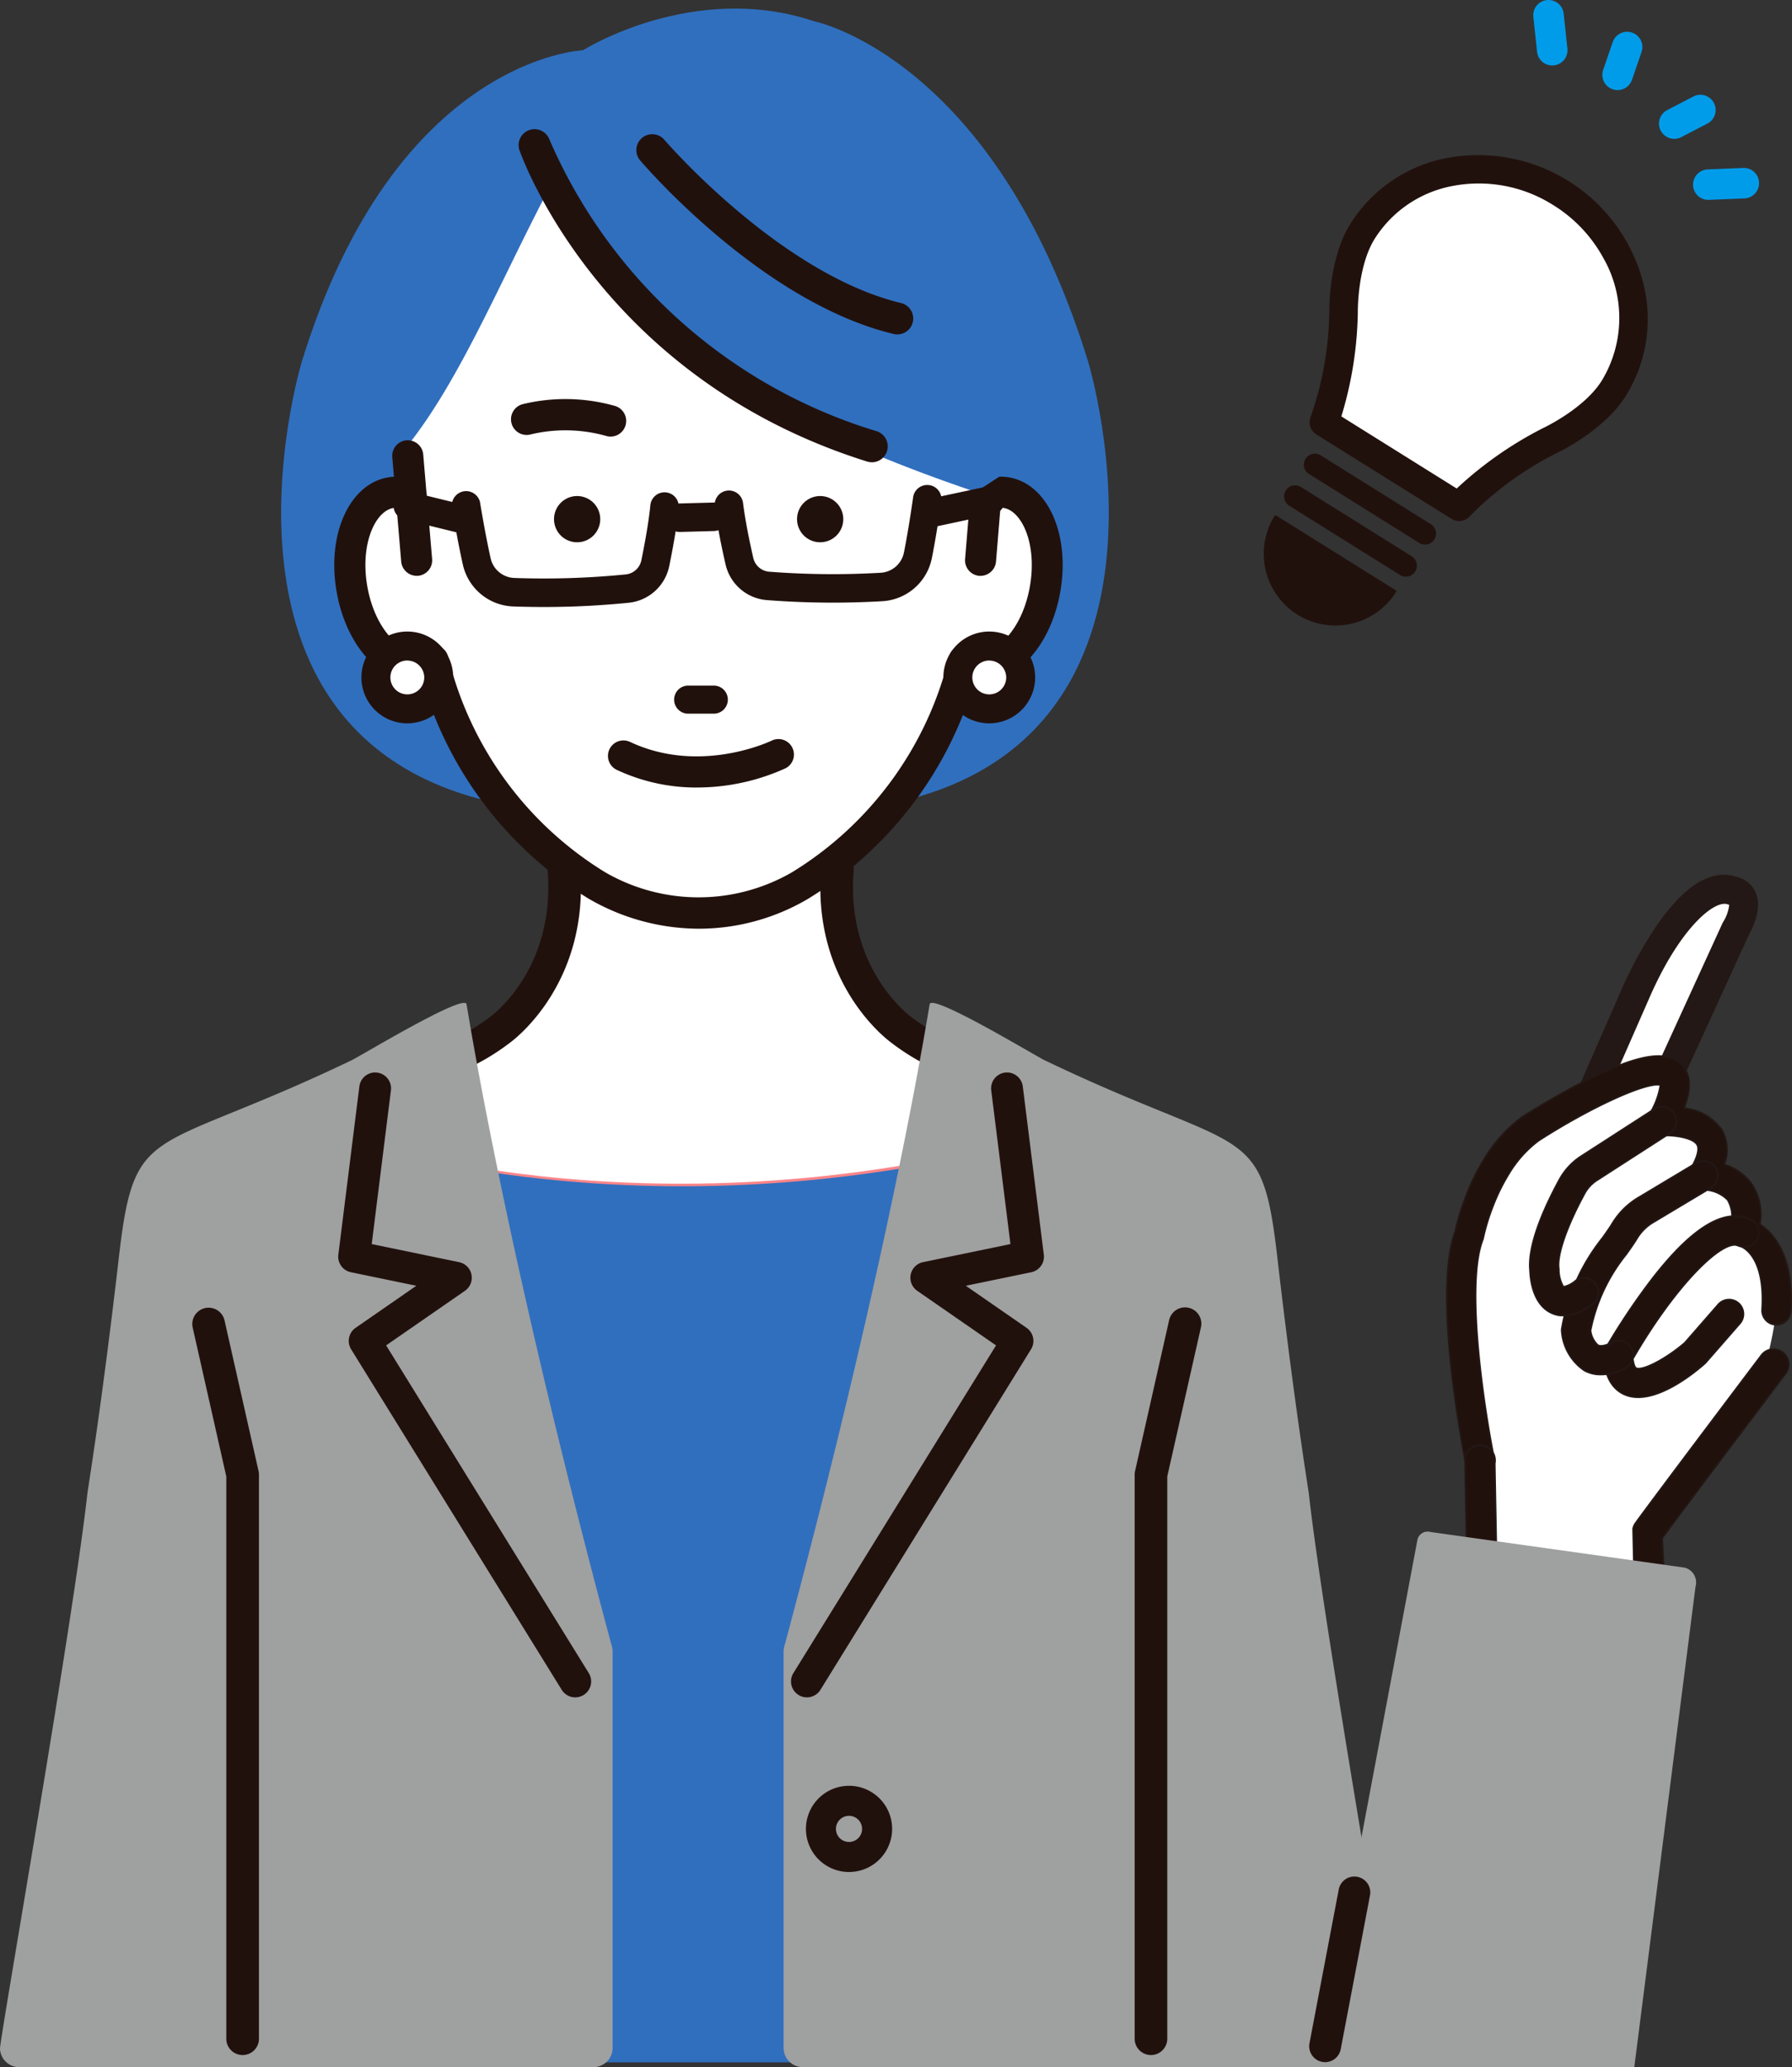 <svg xmlns="http://www.w3.org/2000/svg" xmlns:xlink="http://www.w3.org/1999/xlink" width="144" height="166.075" viewBox="0 0 144 166.075">
  <rect x="0" y="0" width="144" height="166.075" fill="#333333" stroke="none"/>
  <defs>
    <clipPath id="clip-path">
      <path id="Path_142" data-name="Path 142" d="M349.953,600.553c-1.828-.22-3.762,1.14-5.769,4.052a32,32,0,0,0-2.613,4.655l-6.3,14.353a1.091,1.091,0,0,0,.478,1.4l4.441,2.429a1.117,1.117,0,0,0,.872.079,1.1,1.1,0,0,0,.652-.585l9.834-21.494c.824-1.523.993-2.707.519-3.627a2.187,2.187,0,0,0-1.46-1.115A3.318,3.318,0,0,0,349.953,600.553Z" transform="translate(-335.179 -600.53)" fill="none"/>
    </clipPath>
  </defs>
  <g id="Group_67" data-name="Group 67" transform="translate(-87.358 -460.22)">
    <g id="Group_52" data-name="Group 52" transform="translate(203.554 530.497)">
      <g id="Group_49" data-name="Group 49" transform="translate(0 0)">
        <g id="Group_44" data-name="Group 44" transform="translate(7.93)">
          <path id="Path_140" data-name="Path 140" d="M351.417,602.861s1.866.224.247,3.185l-9.851,21.532-4.441-2.428,6.3-14.354S347.787,601.515,351.417,602.861Z" transform="translate(-336.274 -601.627)" fill="#fff"/>
          <g id="Group_43" data-name="Group 43">
            <g id="Group_42" data-name="Group 42" clip-path="url(#clip-path)">
              <path id="Path_141" data-name="Path 141" d="M340.45,627.567a1.216,1.216,0,0,1-.44-.141L335.569,625a1.222,1.222,0,0,1-.532-1.563l6.3-14.354a32.433,32.433,0,0,1,2.625-4.675c2.285-3.316,4.49-4.646,6.555-3.955a2.306,2.306,0,0,1,1.544,1.18c.493.96.324,2.182-.517,3.737l-9.833,21.494a1.223,1.223,0,0,1-1.257.7Zm-2.726-4.176,2.307,1.262,9.305-20.339c.013-.026.025-.053.039-.078a3.3,3.3,0,0,0,.51-1.415c-.033-.01-.067-.023-.11-.038-1.071-.4-3.823,1.913-6.205,7.286Z" transform="translate(-335.057 -600.403)" fill="#231815"/>
            </g>
          </g>
        </g>
        <path id="Path_143" data-name="Path 143" d="M322.429,645.134s1.142-5.833,4.938-8.531c0,0,15.65-10.088,10.563-.6,0,0,6.1-.353,3.325,4.362,0,0,4.415-.029,3.231,4.561,0,0,2.992.678,2.629,6.313,0,0-.64,5.426-2.532,8.038L336.8,669l1.056,6.4-14.612-.916.047-11.216S320.586,649.961,322.429,645.134Z" transform="translate(-320.564 -616.206)" fill="#fff"/>
        <g id="Group_45" data-name="Group 45" transform="translate(0 14.503)">
          <path id="Path_144" data-name="Path 144" d="M344.643,643.031a4.411,4.411,0,0,0-.792-3.4,4.337,4.337,0,0,0-2.06-1.41,3.308,3.308,0,0,0-.237-2.8,4.269,4.269,0,0,0-2.988-1.738c.483-1.3.652-2.672-.319-3.567-1.246-1.15-3.551-.746-7.705,1.35-2.613,1.319-4.954,2.823-5.052,2.887l-.046.031a11.562,11.562,0,0,0-3.065,3.374,17.986,17.986,0,0,0-1.461,2.954,19.655,19.655,0,0,0-.882,2.858c-.8,2.2-.9,6.021-.3,11.354.385,3.4.933,6.319,1.092,7.138l2.447.182a1.226,1.226,0,0,0-.008-.444c-.731-3.605-2.321-13.768-.914-17.453a1.252,1.252,0,0,0,.058-.2,16.863,16.863,0,0,1,.782-2.546,15.546,15.546,0,0,1,1.26-2.552,9.18,9.18,0,0,1,2.383-2.657c4.065-2.616,8.421-4.619,9.661-4.47h.009a6.2,6.2,0,0,1-.869,2.277,1.222,1.222,0,0,0,1.144,1.8c.9-.047,2.369.175,2.687.7.188.31.008.991-.482,1.823a1.225,1.225,0,0,0,1.052,1.841,2.667,2.667,0,0,1,1.892.781,2.618,2.618,0,0,1,.157,2.253,1.19,1.19,0,0,0,.122.968,1.134,1.134,0,0,0,.773.525c.218.077,1.97.831,1.7,5.046a1.222,1.222,0,0,0,2.438.157C347.4,645.7,345.8,643.814,344.643,643.031Z" transform="translate(-319.348 -629.487)" fill="#231815"/>
          <path id="Path_145" data-name="Path 145" d="M336.971,629.756c-1.337-.161-3.326.47-6.249,1.946-2.518,1.27-4.788,2.717-5.039,2.878l-.032.022a11.453,11.453,0,0,0-3.042,3.346,17.84,17.84,0,0,0-1.451,2.934,19.549,19.549,0,0,0-.876,2.839c-.8,2.2-.9,6-.3,11.313.37,3.27.893,6.107,1.072,7.035l2.232.166a1.122,1.122,0,0,0-.02-.286c-.733-3.615-2.326-13.811-.908-17.522a1.106,1.106,0,0,0,.051-.179,17.252,17.252,0,0,1,.788-2.568,15.7,15.7,0,0,1,1.271-2.573,9.3,9.3,0,0,1,2.416-2.692c4.092-2.634,8.463-4.648,9.748-4.493a.133.133,0,0,1,.118.133,6.3,6.3,0,0,1-.884,2.329A1.1,1.1,0,0,0,336.9,636c.792-.042,2.425.139,2.8.759.215.354.04,1.065-.482,1.95a1.1,1.1,0,0,0,.945,1.653,2.806,2.806,0,0,1,1.99.83,2.729,2.729,0,0,1,.178,2.361,1.078,1.078,0,0,0,.105.869,1.016,1.016,0,0,0,.69.471c.232.081,2.08.865,1.8,5.177a1.1,1.1,0,0,0,2.189.141c.285-4.425-1.394-6.254-2.422-6.951a.123.123,0,0,1-.053-.119,4.3,4.3,0,0,0-.766-3.307,4.177,4.177,0,0,0-2-1.369.124.124,0,0,1-.079-.155,3.193,3.193,0,0,0-.225-2.7,4.2,4.2,0,0,0-2.9-1.681.124.124,0,0,1-.095-.166c.59-1.587.5-2.71-.287-3.432A2.275,2.275,0,0,0,336.971,629.756Z" transform="translate(-319.472 -629.609)" fill="#21110d"/>
        </g>
        <g id="Group_46" data-name="Group 46" transform="translate(12.615 27.359)">
          <path id="Path_146" data-name="Path 146" d="M346.991,669.812a2.632,2.632,0,0,1-.726-.192c-.745-.319-1.65-1.126-1.73-3.16a1.219,1.219,0,0,1,.159-.653,53.158,53.158,0,0,1,3.789-5.65c3.171-4.072,5.73-5.635,7.821-4.776a1.222,1.222,0,1,1-.927,2.26c-1.213-.489-4.918,3.092-8.376,9.054.059.5.189.664.225.679.514.22,2.4-.78,3.843-2.03l2.688-3.079a1.222,1.222,0,0,1,1.841,1.607l-2.743,3.14a1.184,1.184,0,0,1-.112.113C351.9,667.872,349.187,670.076,346.991,669.812Z" transform="translate(-344.534 -655.153)" fill="#231815"/>
          <path id="Path_147" data-name="Path 147" d="M355.625,655.423c-1.891-.227-4.165,1.4-6.92,4.936a52.637,52.637,0,0,0-3.779,5.634,1.094,1.094,0,0,0-.143.587c.077,1.969.943,2.746,1.655,3.051a2.534,2.534,0,0,0,.691.182c2.159.26,4.874-1.967,5.656-2.656a1.134,1.134,0,0,0,.1-.1l2.742-3.14a1.1,1.1,0,0,0-.1-1.548,1.1,1.1,0,0,0-1.548.105l-2.688,3.078c-1.38,1.2-3.373,2.324-3.986,2.063-.1-.044-.239-.273-.3-.779a.122.122,0,0,1,.017-.077c3.2-5.513,7.105-9.674,8.53-9.107a1.1,1.1,0,1,0,.833-2.029A2.892,2.892,0,0,0,355.625,655.423Z" transform="translate(-344.658 -655.277)" fill="#21110d"/>
        </g>
        <g id="Group_47" data-name="Group 47" transform="translate(9.234 22.935)">
          <path id="Path_148" data-name="Path 148" d="M340.643,663.585a2.813,2.813,0,0,1-1.016-.324,4.25,4.25,0,0,1-1.836-3.141,1.2,1.2,0,0,1,0-.268,16.064,16.064,0,0,1,3.3-7.351c.312-.441.581-.821.775-1.143a6.141,6.141,0,0,1,2.092-2.081l4.649-2.783a1.222,1.222,0,0,1,1.255,2.1l-4.649,2.783a3.69,3.69,0,0,0-1.257,1.251c-.24.4-.546.829-.87,1.288a14.011,14.011,0,0,0-2.854,6.081,1.809,1.809,0,0,0,.564,1.128c.192.1.568.028,1.033-.207a1.222,1.222,0,1,1,1.1,2.18A4,4,0,0,1,340.643,663.585Z" transform="translate(-337.784 -646.319)" fill="#231815"/>
          <path id="Path_149" data-name="Path 149" d="M349.494,646.576a1.087,1.087,0,0,0-.692.148l-4.649,2.783a6,6,0,0,0-2.049,2.039c-.2.325-.466.706-.779,1.147a15.968,15.968,0,0,0-3.283,7.3,1.049,1.049,0,0,0,0,.241,4.11,4.11,0,0,0,1.772,3.045,3.363,3.363,0,0,0,3.195-.17,1.1,1.1,0,1,0-.99-1.957,1.391,1.391,0,0,1-1.147.2c-.363-.2-.569-.881-.628-1.216a.142.142,0,0,1,0-.039,14.122,14.122,0,0,1,2.876-6.136c.308-.435.625-.884.866-1.28a3.831,3.831,0,0,1,1.3-1.294l4.649-2.782a1.1,1.1,0,0,0-.3-2A1.112,1.112,0,0,0,349.494,646.576Z" transform="translate(-337.909 -646.444)" fill="#21110d"/>
        </g>
        <g id="Group_48" data-name="Group 48" transform="translate(6.669 18.573)">
          <path id="Path_150" data-name="Path 150" d="M335.151,654.508a2.347,2.347,0,0,1-.766-.23c-1.516-.752-1.681-2.843-1.7-3.412-.223-2.086,1.16-5.152,2.367-7.369a5.26,5.26,0,0,1,1.763-1.9l5.881-3.792a1.222,1.222,0,0,1,1.324,2.054l-5.881,3.792a2.808,2.808,0,0,0-.941,1.013c-1.418,2.6-2.215,4.889-2.081,5.964a1.131,1.131,0,0,1,.01.137,2.678,2.678,0,0,0,.334,1.309,2.068,2.068,0,0,0,.89-.46,1.221,1.221,0,0,1,1.453,1.964A3.8,3.8,0,0,1,335.151,654.508Zm.334-2.411h0Z" transform="translate(-332.663 -637.611)" fill="#231815"/>
          <path id="Path_151" data-name="Path 151" d="M343.614,637.869a1.093,1.093,0,0,0-.725.167l-5.881,3.793a5.136,5.136,0,0,0-1.72,1.852c-1.2,2.193-2.573,5.24-2.353,7.3.019.6.189,2.6,1.63,3.314.948.468,2.05.231,3.29-.686a1.1,1.1,0,0,0-.491-1.967,1.079,1.079,0,0,0-.813.2,2.69,2.69,0,0,1-.843.463.132.132,0,0,1-.187,0,.146.146,0,0,1-.026-.021,2.785,2.785,0,0,1-.367-1.392c0-.043,0-.083-.008-.124-.139-1.1.664-3.414,2.094-6.039a2.932,2.932,0,0,1,.983-1.058l5.881-3.792a1.1,1.1,0,0,0-.464-2.011Z" transform="translate(-332.787 -637.736)" fill="#21110d"/>
        </g>
      </g>
      <g id="Group_50" data-name="Group 50" transform="translate(14.97 38.038)">
        <path id="Path_152" data-name="Path 152" d="M350.4,695.011a1.286,1.286,0,0,0,1.414-1.027l-.11-2.23c1.809-2.477,9.834-13.107,9.917-13.217a1.287,1.287,0,0,0-2.054-1.551c-.354.469-8.682,11.5-10.114,13.488a1.286,1.286,0,0,0-.218.5l.056,2.507a1.286,1.286,0,0,0,1.01,1.513C350.334,695,350.367,695.007,350.4,695.011Z" transform="translate(-349.235 -676.474)" fill="#231815"/>
        <path id="Path_153" data-name="Path 153" d="M360.857,676.732a1.172,1.172,0,0,0-.3,0,1.153,1.153,0,0,0-.767.451l-.1.132c-2.028,2.689-8.746,11.6-10.012,13.354a1.161,1.161,0,0,0-.2.452l.058,2.48a1.182,1.182,0,0,0,.171.9,1.162,1.162,0,0,0,2.106-.418l-.113-2.2a.123.123,0,0,1,.024-.08c1.812-2.48,9.838-13.113,9.918-13.219a1.163,1.163,0,0,0-.786-1.854Z" transform="translate(-349.357 -676.599)" fill="#21110d"/>
      </g>
      <g id="Group_51" data-name="Group 51" transform="translate(1.46 45.774)">
        <path id="Path_154" data-name="Path 154" d="M323.517,702.38a1.286,1.286,0,0,0,1.415-1.03l-.145-7.9a1.287,1.287,0,1,0-2.525-.5l.145,7.9a1.287,1.287,0,0,0,1.015,1.511C323.454,702.372,323.486,702.377,323.517,702.38Z" transform="translate(-322.262 -691.92)" fill="#231815"/>
        <path id="Path_155" data-name="Path 155" d="M323.785,692.177a1.164,1.164,0,0,0-1.278.93l.147,7.87a1.185,1.185,0,0,0,.173.9,1.154,1.154,0,0,0,.741.492c.029.007.058.01.086.014a1.166,1.166,0,0,0,1.278-.93l-.148-7.87a1.184,1.184,0,0,0-.173-.9,1.155,1.155,0,0,0-.74-.492C323.842,692.185,323.813,692.181,323.785,692.177Z" transform="translate(-322.384 -692.044)" fill="#21110d"/>
      </g>
    </g>
    <g id="Group_53" data-name="Group 53" transform="translate(210.565 460.22)">
      <path id="Path_156" data-name="Path 156" d="M333.71,464.641a1.255,1.255,0,0,1-.057-.259l-.3-2.806a1.225,1.225,0,1,1,2.437-.262l.3,2.806a1.225,1.225,0,0,1-2.38.521Z" transform="translate(-333.345 -460.22)" fill="#009cea"/>
      <path id="Path_157" data-name="Path 157" d="M344.5,469.163a1.222,1.222,0,0,1,0-.787l.769-2.233a1.225,1.225,0,1,1,2.316.8l-.769,2.233a1.225,1.225,0,0,1-2.32-.011Z" transform="translate(-338.882 -462.764)" fill="#009cea"/>
      <path id="Path_158" data-name="Path 158" d="M359.048,488.889a1.226,1.226,0,0,1,1.111-1.613l2.821-.116a1.225,1.225,0,1,1,.1,2.447l-2.821.116A1.226,1.226,0,0,1,359.048,488.889Z" transform="translate(-346.143 -473.666)" fill="#009cea"/>
      <path id="Path_159" data-name="Path 159" d="M353.582,478.127a1.226,1.226,0,0,1,.6-1.475l2.1-1.09a1.225,1.225,0,0,1,1.13,2.174l-2.1,1.09a1.226,1.226,0,0,1-1.652-.522A1.254,1.254,0,0,1,353.582,478.127Z" transform="translate(-343.415 -467.809)" fill="#009cea"/>
    </g>
    <g id="Group_55" data-name="Group 55" transform="translate(192.591 472.666)">
      <path id="Path_160" data-name="Path 160" d="M318.8,489.287c-5.573-3.484-12.713-2.116-15.944,3.055-1.608,2.574-1.53,6.5-1.53,6.5a27.536,27.536,0,0,1-1.585,8.851l4.918,3.073,1.032.644,4.917,3.074a27.521,27.521,0,0,1,7.261-5.3s3.566-1.65,5.174-4.225C326.277,499.786,324.378,492.77,318.8,489.287Z" transform="translate(-298.6 -486.212)" fill="#fff"/>
      <g id="Group_54" data-name="Group 54" transform="translate(0 0)">
        <path id="Path_161" data-name="Path 161" d="M297.757,507.142a1.058,1.058,0,0,1-.046-.921,26.621,26.621,0,0,0,1.5-8.444c0-.146-.064-4.247,1.691-7.057a11.633,11.633,0,0,1,7.794-5.253,13.364,13.364,0,0,1,9.612,1.861c6.06,3.786,8.115,11.472,4.579,17.132-1.756,2.81-5.47,4.552-5.628,4.625a26.613,26.613,0,0,0-6.906,5.037,1.061,1.061,0,0,1-1.362.2l-10.866-6.791A1.056,1.056,0,0,1,297.757,507.142ZM321.2,493.367a11.477,11.477,0,0,0-4.016-4.24h0a11.251,11.251,0,0,0-8.088-1.576,9.531,9.531,0,0,0-6.394,4.293c-1.418,2.269-1.37,5.883-1.369,5.919a29.866,29.866,0,0,1-1.341,8.435l9.382,5.864a29.886,29.886,0,0,1,6.97-4.891c.057-.027,3.327-1.567,4.745-3.836A9.847,9.847,0,0,0,321.2,493.367Zm-3.454-5.139,0,.005Z" transform="translate(-297.543 -485.153)" fill="#21110d"/>
        <path id="Path_162" data-name="Path 162" d="M297.573,507.045a1.136,1.136,0,0,1-.022-.94,26.5,26.5,0,0,0,1.495-8.411c0-.171-.072-4.26,1.7-7.1A11.717,11.717,0,0,1,308.6,485.3a13.7,13.7,0,0,1,15.6,9.785,11.713,11.713,0,0,1-1.319,9.333c-1.776,2.842-5.506,4.584-5.663,4.657a26.539,26.539,0,0,0-6.879,5.017,1.138,1.138,0,0,1-1.469.219L298,507.522a1.145,1.145,0,0,1-.4-.424C297.591,507.081,297.581,507.063,297.573,507.045ZM323.2,492.868a13.419,13.419,0,0,0-5.014-5.552,13.276,13.276,0,0,0-9.552-1.85,11.55,11.55,0,0,0-7.738,5.215c-1.749,2.8-1.682,6.84-1.679,7.011a26.683,26.683,0,0,1-1.507,8.479.968.968,0,0,0,.042.848h0a.973.973,0,0,0,.34.361l10.867,6.791a.973.973,0,0,0,1.255-.187,26.724,26.724,0,0,1,6.93-5.056c.161-.074,3.847-1.8,5.6-4.6a11.55,11.55,0,0,0,1.3-9.2A12.969,12.969,0,0,0,323.2,492.868Zm-23.362,13.284a.084.084,0,0,1,0-.064,29.818,29.818,0,0,0,1.337-8.408c0-.151-.02-3.72,1.381-5.963A9.617,9.617,0,0,1,309,487.386a11.33,11.33,0,0,1,8.148,1.587l.005,0a11.585,11.585,0,0,1,4.041,4.267h0a9.887,9.887,0,0,1-.115,10.052c-1.417,2.269-4.643,3.8-4.78,3.868a30,30,0,0,0-6.946,4.873.084.084,0,0,1-.1.012l-9.382-5.864A.083.083,0,0,1,299.833,506.151Zm17.218-17.041a11.161,11.161,0,0,0-8.022-1.561,9.449,9.449,0,0,0-6.339,4.255c-1.376,2.2-1.358,5.723-1.357,5.873a30.127,30.127,0,0,1-1.324,8.4l9.27,5.793a30.281,30.281,0,0,1,6.945-4.858c.137-.065,3.319-1.578,4.711-3.806a9.707,9.707,0,0,0,.11-9.886h0a11.422,11.422,0,0,0-3.988-4.208Zm.05-.067v0Zm.49-.859a.085.085,0,0,1,.03-.109l.008-.005a.08.08,0,0,1,.1.03l0,0a.08.08,0,0,1-.027.115l-.008,0a.083.083,0,0,1-.107-.032Z" transform="translate(-297.46 -485.07)" fill="#21110d"/>
      </g>
    </g>
    <g id="Group_56" data-name="Group 56" transform="translate(192.13 496.666)">
      <path id="Path_163" data-name="Path 163" d="M307.092,539.946a.8.8,0,0,1-1.107.257l-8.9-5.565a.8.8,0,0,1-.255-1.106h0a.8.8,0,0,1,1.106-.257l8.9,5.565a.8.8,0,0,1,.255,1.107Z" transform="translate(-296.622 -533.069)" fill="#21110d"/>
      <path id="Path_164" data-name="Path 164" d="M296.627,534.261a.888.888,0,0,1,1.269-1.14l8.9,5.565a.887.887,0,0,1-.94,1.5l-8.9-5.564A.881.881,0,0,1,296.627,534.261Zm10.35,4.863a.715.715,0,0,0-.267-.3l-8.9-5.565a.722.722,0,0,0-1.083.774.708.708,0,0,0,.32.448l8.9,5.564a.721.721,0,0,0,.992-.23h0a.715.715,0,0,0,.092-.543A.778.778,0,0,0,306.977,539.124Z" transform="translate(-296.539 -532.986)" fill="#21110d"/>
    </g>
    <g id="Group_57" data-name="Group 57" transform="translate(190.541 499.211)">
      <path id="Path_165" data-name="Path 165" d="M303.919,545.025a.8.8,0,0,1-1.107.255l-8.9-5.563a.8.8,0,0,1-.256-1.108h0a.8.8,0,0,1,1.107-.255l8.9,5.565a.8.8,0,0,1,.255,1.107Z" transform="translate(-293.448 -538.149)" fill="#21110d"/>
      <path id="Path_166" data-name="Path 166" d="M293.455,539.339a.887.887,0,0,1,1.268-1.138l8.9,5.565a.886.886,0,0,1,.282,1.222h0a.887.887,0,0,1-1.222.282l-8.9-5.563A.883.883,0,0,1,293.455,539.339ZM303.8,544.2a.714.714,0,0,0-.267-.3l-8.9-5.565a.72.72,0,1,0-.762,1.223l8.9,5.563a.721.721,0,0,0,.992-.229h0a.719.719,0,0,0,.091-.544A.759.759,0,0,0,303.8,544.2Z" transform="translate(-293.366 -538.066)" fill="#21110d"/>
    </g>
    <g id="Group_58" data-name="Group 58" transform="translate(188.909 501.62)">
      <path id="Path_167" data-name="Path 167" d="M300.764,549.062a5.678,5.678,0,0,1-9.63-6.018Z" transform="translate(-290.189 -542.961)" fill="#21110d"/>
      <path id="Path_168" data-name="Path 168" d="M290.682,548.474a5.759,5.759,0,0,1,.3-5.557.083.083,0,0,1,.115-.027l9.631,6.018a.1.1,0,0,1,.037.052.085.085,0,0,1-.011.063,5.758,5.758,0,0,1-10.072-.548Zm.4-5.4a5.595,5.595,0,0,0,9.488,5.929Z" transform="translate(-290.108 -542.878)" fill="#21110d"/>
    </g>
    <path id="Path_169" data-name="Path 169" d="M197.3,489.931c-7.526-24.429-22.022-27.319-22.022-27.319-9.731-3.246-18.568,2.335-18.568,2.335s-15.052.555-22.577,24.984c0,0-10.2,33.364,19.794,36.114H177.5C207.492,523.3,197.3,489.931,197.3,489.931Z" transform="translate(-22.512 -0.688)" fill="#306fbe"/>
    <path id="Path_170" data-name="Path 170" d="M197.475,605.136s-9.817-3.591-11.117-4.646a23.348,23.348,0,0,1-2.069-1.882,10.425,10.425,0,0,1-2.84-6.826l-.215-5.276,3.338-9.442H156.65l3.338,9.442-.214,5.276a10.426,10.426,0,0,1-2.841,6.826,23.35,23.35,0,0,1-2.069,1.882c-1.3,1.055-13.42,5.686-13.42,5.686s2.728,71.468,12.361,72.6l16.394,1.171c.55.026,3.357.411,3.9.39.546.021,7.257-.754,7.807-.78l12.491-.781C204.033,677.645,197.475,605.136,197.475,605.136Z" transform="translate(-26.996 -58.321)" fill="#fff"/>
    <path id="Path_171" data-name="Path 171" d="M196.251,514.12a2.968,2.968,0,0,0-1.642.217c-29.9-9.916-31.59-20.493-34.692-25.428-3.949,7.333-7.333,15.795-11.671,21.294l.2,4.134a2.971,2.971,0,0,0-1.643-.217c-2.378.4-3.782,3.839-3.136,7.674s3.1,6.622,5.479,6.222a2.846,2.846,0,0,0,1.046-.415,29.391,29.391,0,0,0,13.187,18.086,16.322,16.322,0,0,0,16.3,0A29.4,29.4,0,0,0,192.863,527.6a2.849,2.849,0,0,0,1.045.415c2.38.4,4.831-2.386,5.48-6.222S198.629,514.522,196.251,514.12Z" transform="translate(-28.025 -14.32)" fill="#fff"/>
    <path id="Path_172" data-name="Path 172" d="M195.209,533.819a4.022,4.022,0,0,0-.774-.052l-2.327,1.519-.419,5.1a1.25,1.25,0,0,0,1.142,1.346c.035,0,.069,0,.1,0a1.255,1.255,0,0,0,1.243-1.146l.355-4.323a1.453,1.453,0,0,1,.264.016c1.455.246,2.681,2.868,2.114,6.236s-2.581,5.444-4.038,5.2a1.611,1.611,0,0,1-.59-.239,1.247,1.247,0,0,0-1.88.764,28.1,28.1,0,0,1-12.607,17.3,15,15,0,0,1-15.023.008,28.089,28.089,0,0,1-12.619-17.309,1.249,1.249,0,0,0-1.882-.763,1.585,1.585,0,0,1-.585.238c-1.458.242-3.473-1.834-4.041-5.2s.657-5.99,2.11-6.236a1.436,1.436,0,0,1,.258-.017l.366,4.323a1.255,1.255,0,0,0,1.243,1.146c.034,0,.069,0,.1,0a1.251,1.251,0,0,0,1.142-1.347l-.43-5.072c0-.039,0-.077,0-.116l-.026-.165-.258-3.044a1.248,1.248,0,1,0-2.488.205l.134,1.582a3.891,3.891,0,0,0-.46.046c-3.1.524-4.931,4.527-4.159,9.112s3.8,7.754,6.9,7.247a30.469,30.469,0,0,0,13.361,17.488,17.718,17.718,0,0,0,8.9,2.416,17.306,17.306,0,0,0,8.7-2.382l.026-.015a30.513,30.513,0,0,0,13.392-17.507c3.1.509,6.131-2.67,6.9-7.247S198.315,534.344,195.209,533.819Z" transform="translate(-26.779 -35.249)" fill="#21110d"/>
    <path id="Path_173" data-name="Path 173" d="M218.949,541.643a1.857,1.857,0,1,1-1.856-1.856A1.857,1.857,0,0,1,218.949,541.643Z" transform="translate(-63.828 -39.715)" fill="#21110d"/>
    <path id="Path_174" data-name="Path 174" d="M179.956,541.643a1.857,1.857,0,1,1-1.856-1.856A1.857,1.857,0,0,1,179.956,541.643Z" transform="translate(-44.365 -39.715)" fill="#21110d"/>
    <g id="Group_59" data-name="Group 59" transform="translate(128.446 492.272)">
      <path id="Path_175" data-name="Path 175" d="M177.49,527.235a1.13,1.13,0,0,1-.342-.053,12.3,12.3,0,0,0-6.083-.123,1.13,1.13,0,1,1-.58-2.184,14.443,14.443,0,0,1,7.348.153,1.13,1.13,0,0,1-.344,2.207Z" transform="translate(-169.518 -524.339)" fill="#21110d"/>
      <path id="Path_176" data-name="Path 176" d="M177.363,527.237a1.239,1.239,0,0,1-.38-.06,12.08,12.08,0,0,0-6.012-.121,1.257,1.257,0,1,1-.646-2.429,14.61,14.61,0,0,1,7.42.155,1.257,1.257,0,0,1-.382,2.455Zm-3.724-.765a12.559,12.559,0,0,1,3.421.464,1,1,0,0,0,.608-1.911,14.355,14.355,0,0,0-7.277-.151,1,1,0,0,0,.515,1.938A10.661,10.661,0,0,1,173.639,526.471Z" transform="translate(-169.391 -524.214)" fill="#21110d"/>
    </g>
    <g id="Group_60" data-name="Group 60" transform="translate(119.643 528.764)">
      <path id="Path_177" data-name="Path 177" d="M153.126,615.652a1.31,1.31,0,0,1-.287-2.588,15.769,15.769,0,0,0,6.079-2.845c.025-.021.053-.043.079-.063.207-.152,5.163-3.887,4.54-11.67a1.31,1.31,0,1,1,2.612-.209c.72,9-4.974,13.522-5.576,13.973a18.257,18.257,0,0,1-7.156,3.37A1.343,1.343,0,0,1,153.126,615.652Z" transform="translate(-151.817 -597.071)" fill="#21110d"/>
    </g>
    <g id="Group_61" data-name="Group 61" transform="translate(153.279 528.765)">
      <path id="Path_178" data-name="Path 178" d="M232.057,615.652a1.339,1.339,0,0,1-.29-.032,18.264,18.264,0,0,1-7.157-3.37c-.6-.451-6.3-4.97-5.576-13.973a1.31,1.31,0,1,1,2.611.209c-.627,7.848,4.489,11.633,4.54,11.67.028.021.056.042.082.065a15.774,15.774,0,0,0,6.076,2.843,1.31,1.31,0,0,1-.287,2.588Z" transform="translate(-218.971 -597.072)" fill="#21110d"/>
    </g>
    <path id="Path_179" data-name="Path 179" d="M270.709,730.019a1.31,1.31,0,0,1-1.31-1.31V683.392a1.3,1.3,0,0,1,.033-.289l2.732-12.1a1.31,1.31,0,1,1,2.555.577l-2.7,11.958v45.171A1.31,1.31,0,0,1,270.709,730.019Z" transform="translate(-90.863 -104.699)" fill="#21110d"/>
    <g id="Group_62" data-name="Group 62" transform="translate(114.968 551.5)">
      <path id="Path_180" data-name="Path 180" d="M142.483,642.463s23.854,8.587,55.689,0V713.5H147.688Z" transform="translate(-142.483 -642.463)" fill="#fa8589"/>
      <path id="Path_181" data-name="Path 181" d="M148.157,717.172H198.2V643.065c-29.384,7.841-52.2,1.008-55.2.029Z" transform="translate(-142.738 -642.763)" fill="#306fbe"/>
    </g>
    <path id="Path_182" data-name="Path 182" d="M136.481,672.61c-8.821-32.832-11.579-51.31-11.641-51.447-.346-.758-8.48,4.171-9.234,4.532-16.151,7.737-17.42,4.776-18.689,15.776-1.36,11.79-2.488,18.621-2.538,19.038-1.171,10.534-7.053,43.866-7.021,44.6a1.538,1.538,0,0,0,1.54,1.474h46.147a1.543,1.543,0,0,0,1.541-1.541V673.168A2.164,2.164,0,0,0,136.481,672.61Z" transform="translate(0 -80.292)" fill="#9fa0a0"/>
    <path id="Path_183" data-name="Path 183" d="M213.178,672.61c8.821-32.832,11.578-51.31,11.641-51.447.346-.758,8.48,4.171,9.234,4.532,16.151,7.737,17.42,4.776,18.689,15.776,1.36,11.79,2.488,18.621,2.538,19.038,1.171,10.534,7.053,43.866,7.021,44.6a1.538,1.538,0,0,1-1.54,1.474H214.614a1.543,1.543,0,0,1-1.541-1.541V673.168A2.164,2.164,0,0,1,213.178,672.61Z" transform="translate(-62.748 -80.292)" fill="#9fa0a0"/>
    <path id="Path_184" data-name="Path 184" d="M122.252,730.019a1.31,1.31,0,0,1-1.31-1.31V683.539l-2.7-11.958A1.31,1.31,0,1,1,120.8,671l2.733,12.1a1.3,1.3,0,0,1,.032.289v45.317A1.31,1.31,0,0,1,122.252,730.019Z" transform="translate(-15.399 -104.699)" fill="#21110d"/>
    <path id="Path_185" data-name="Path 185" d="M270.709,730.019a1.31,1.31,0,0,1-1.31-1.31V683.392a1.3,1.3,0,0,1,.033-.289l2.732-12.1a1.31,1.31,0,1,1,2.555.577l-2.7,11.958v45.171A1.31,1.31,0,0,1,270.709,730.019Z" transform="translate(-90.863 -104.699)" fill="#21110d"/>
    <g id="Group_63" data-name="Group 63" transform="translate(118.983 499.15)">
      <path id="Path_186" data-name="Path 186" d="M163.3,547.922a4.311,4.311,0,0,1-2.575-3.05c-.454-2.028-.854-4.493-.87-4.6a1.145,1.145,0,0,1,2.26-.365c0,.025.405,2.5.844,4.461a2.024,2.024,0,0,0,1.918,1.581,66.366,66.366,0,0,0,8.954-.286,1.425,1.425,0,0,0,1.239-1.131c.25-1.215.579-2.969.725-4.433a1.144,1.144,0,1,1,2.277.227c-.155,1.562-.5,3.4-.76,4.667a3.71,3.71,0,0,1-3.224,2.945,68.525,68.525,0,0,1-9.278.3A4.314,4.314,0,0,1,163.3,547.922Z" transform="translate(-155.158 -538.446)" fill="#21110d"/>
      <path id="Path_187" data-name="Path 187" d="M151.208,541.258a1.144,1.144,0,0,1,.707-2.17l4.69,1.149a1.145,1.145,0,0,1-.545,2.223l-4.69-1.15A1.159,1.159,0,0,1,151.208,541.258Z" transform="translate(-150.498 -538.499)" fill="#21110d"/>
      <path id="Path_188" data-name="Path 188" d="M205.1,546.966a3.709,3.709,0,0,1-2.212-2.609c-.29-1.262-.674-3.093-.865-4.649a1.144,1.144,0,1,1,2.272-.279c.179,1.459.546,3.207.823,4.416a1.425,1.425,0,0,0,1.264,1.1,66.314,66.314,0,0,0,8.958.087,2.025,2.025,0,0,0,1.882-1.624c.395-1.968.741-4.454.745-4.479a1.145,1.145,0,0,1,2.267.315c-.015.1-.359,2.578-.768,4.615a4.313,4.313,0,0,1-4.008,3.459,68.6,68.6,0,0,1-9.283-.094A3.727,3.727,0,0,1,205.1,546.966Z" transform="translate(-176.21 -537.946)" fill="#21110d"/>
      <path id="Path_189" data-name="Path 189" d="M234.578,541.474a1.144,1.144,0,0,1,.193-2.179l5.068-1.083a1.144,1.144,0,0,1,.478,2.238l-5.069,1.083A1.141,1.141,0,0,1,234.578,541.474Z" transform="translate(-192.109 -538.066)" fill="#21110d"/>
      <path id="Path_190" data-name="Path 190" d="M194.809,543.1a1.145,1.145,0,0,1,.4-2.2l2.732-.074a1.144,1.144,0,0,1,.062,2.288l-2.731.074A1.14,1.14,0,0,1,194.809,543.1Z" transform="translate(-172.26 -539.381)" fill="#21110d"/>
    </g>
    <path id="Path_191" data-name="Path 191" d="M306.819,706.567a.834.834,0,0,1,1.031-.652l20.466,2.871a1.235,1.235,0,0,1,.85,1.539l-4.918,38.59h-25.4Z" transform="translate(-105.564 -122.62)" fill="#9fa0a0"/>
    <path id="Path_192" data-name="Path 192" d="M160.669,682.428a1.278,1.278,0,0,1-1.088-.606l-16.923-27.359a1.278,1.278,0,0,1,.36-1.723l4.881-3.379-5.259-1.088a1.277,1.277,0,0,1-1.009-1.409l1.692-13.538a1.278,1.278,0,0,1,2.536.317l-1.546,12.368,7.024,1.453a1.278,1.278,0,0,1,.469,2.3l-6.335,4.386,16.284,26.327a1.278,1.278,0,0,1-1.085,1.95Z" transform="translate(-27.085 -85.843)" fill="#21110d"/>
    <path id="Path_193" data-name="Path 193" d="M215.54,682.427a1.278,1.278,0,0,1-1.085-1.95l16.284-26.327-6.335-4.386a1.278,1.278,0,0,1,.468-2.3l7.024-1.453-1.546-12.368a1.278,1.278,0,0,1,2.536-.317l1.692,13.538a1.277,1.277,0,0,1-1.009,1.409l-5.259,1.088,4.881,3.379a1.278,1.278,0,0,1,.359,1.723l-16.923,27.358A1.278,1.278,0,0,1,215.54,682.427Z" transform="translate(-63.342 -85.843)" fill="#21110d"/>
    <path id="Path_194" data-name="Path 194" d="M220.12,753.587a3.463,3.463,0,1,1,3.464-3.463A3.467,3.467,0,0,1,220.12,753.587Zm0-4.513a1.05,1.05,0,1,0,1.049,1.05A1.051,1.051,0,0,0,220.12,749.074Z" transform="translate(-64.537 -142.972)" fill="#21110d"/>
    <path id="Path_195" data-name="Path 195" d="M298.68,776.1a1.281,1.281,0,0,1-1.257-1.517l2.359-12.391a1.278,1.278,0,0,1,2.51.478l-2.359,12.391A1.279,1.279,0,0,1,298.68,776.1Z" transform="translate(-104.839 -150.208)" fill="#21110d"/>
    <g id="Group_64" data-name="Group 64" transform="translate(116.402 510.962)">
      <path id="Path_196" data-name="Path 196" d="M152.717,566.376a2.524,2.524,0,1,1-2.524-2.524A2.524,2.524,0,0,1,152.717,566.376Z" transform="translate(-146.505 -562.688)" fill="#fff"/>
      <path id="Path_197" data-name="Path 197" d="M149.033,568.9a3.688,3.688,0,1,1,3.688-3.687A3.692,3.692,0,0,1,149.033,568.9Zm0-5.049a1.361,1.361,0,1,0,1.361,1.361A1.363,1.363,0,0,0,149.033,563.856Z" transform="translate(-145.346 -561.529)" fill="#21110d"/>
    </g>
    <g id="Group_65" data-name="Group 65" transform="translate(163.168 510.962)">
      <path id="Path_198" data-name="Path 198" d="M246.086,566.376a2.524,2.524,0,1,1-2.524-2.524A2.524,2.524,0,0,1,246.086,566.376Z" transform="translate(-239.874 -562.688)" fill="#fff"/>
      <path id="Path_199" data-name="Path 199" d="M242.4,568.9a3.688,3.688,0,1,1,3.687-3.687A3.692,3.692,0,0,1,242.4,568.9Zm0-5.049a1.361,1.361,0,1,0,1.361,1.361A1.363,1.363,0,0,0,242.4,563.856Z" transform="translate(-238.715 -561.529)" fill="#21110d"/>
    </g>
    <path id="Path_200" data-name="Path 200" d="M198.927,507.667a1.288,1.288,0,0,1-.383-.059c-21.316-6.688-27.673-24.287-27.933-25.033a1.278,1.278,0,0,1,2.412-.843h0a41.838,41.838,0,0,0,26.286,23.438,1.278,1.278,0,0,1-.382,2.5Z" transform="translate(-41.518 -10.311)" fill="#21110d"/>
    <path id="Path_201" data-name="Path 201" d="M210.4,497.808a1.283,1.283,0,0,1-.3-.036c-10.552-2.532-19.994-13.5-20.39-13.969a1.278,1.278,0,0,1,1.945-1.657c.092.108,9.306,10.8,19.042,13.141a1.278,1.278,0,0,1-.3,2.52Z" transform="translate(-50.933 -10.72)" fill="#21110d"/>
    <path id="Path_202" data-name="Path 202" d="M198.7,570.189h-2.06a1.128,1.128,0,0,0,0,2.256h2.06a1.128,1.128,0,1,0,0-2.256Z" transform="translate(-53.983 -54.889)" fill="#21110d"/>
    <g id="Group_66" data-name="Group 66" transform="translate(136.187 519.582)">
      <path id="Path_203" data-name="Path 203" d="M192.38,582.639a17.214,17.214,0,0,0,6.778-1.547,1.243,1.243,0,0,0-1.111-2.223h0c-.057.029-5.752,2.783-11.426.1a1.243,1.243,0,0,0-1.062,2.247A15.054,15.054,0,0,0,192.38,582.639Z" transform="translate(-184.848 -578.738)" fill="#21110d"/>
    </g>
  </g>
</svg>

